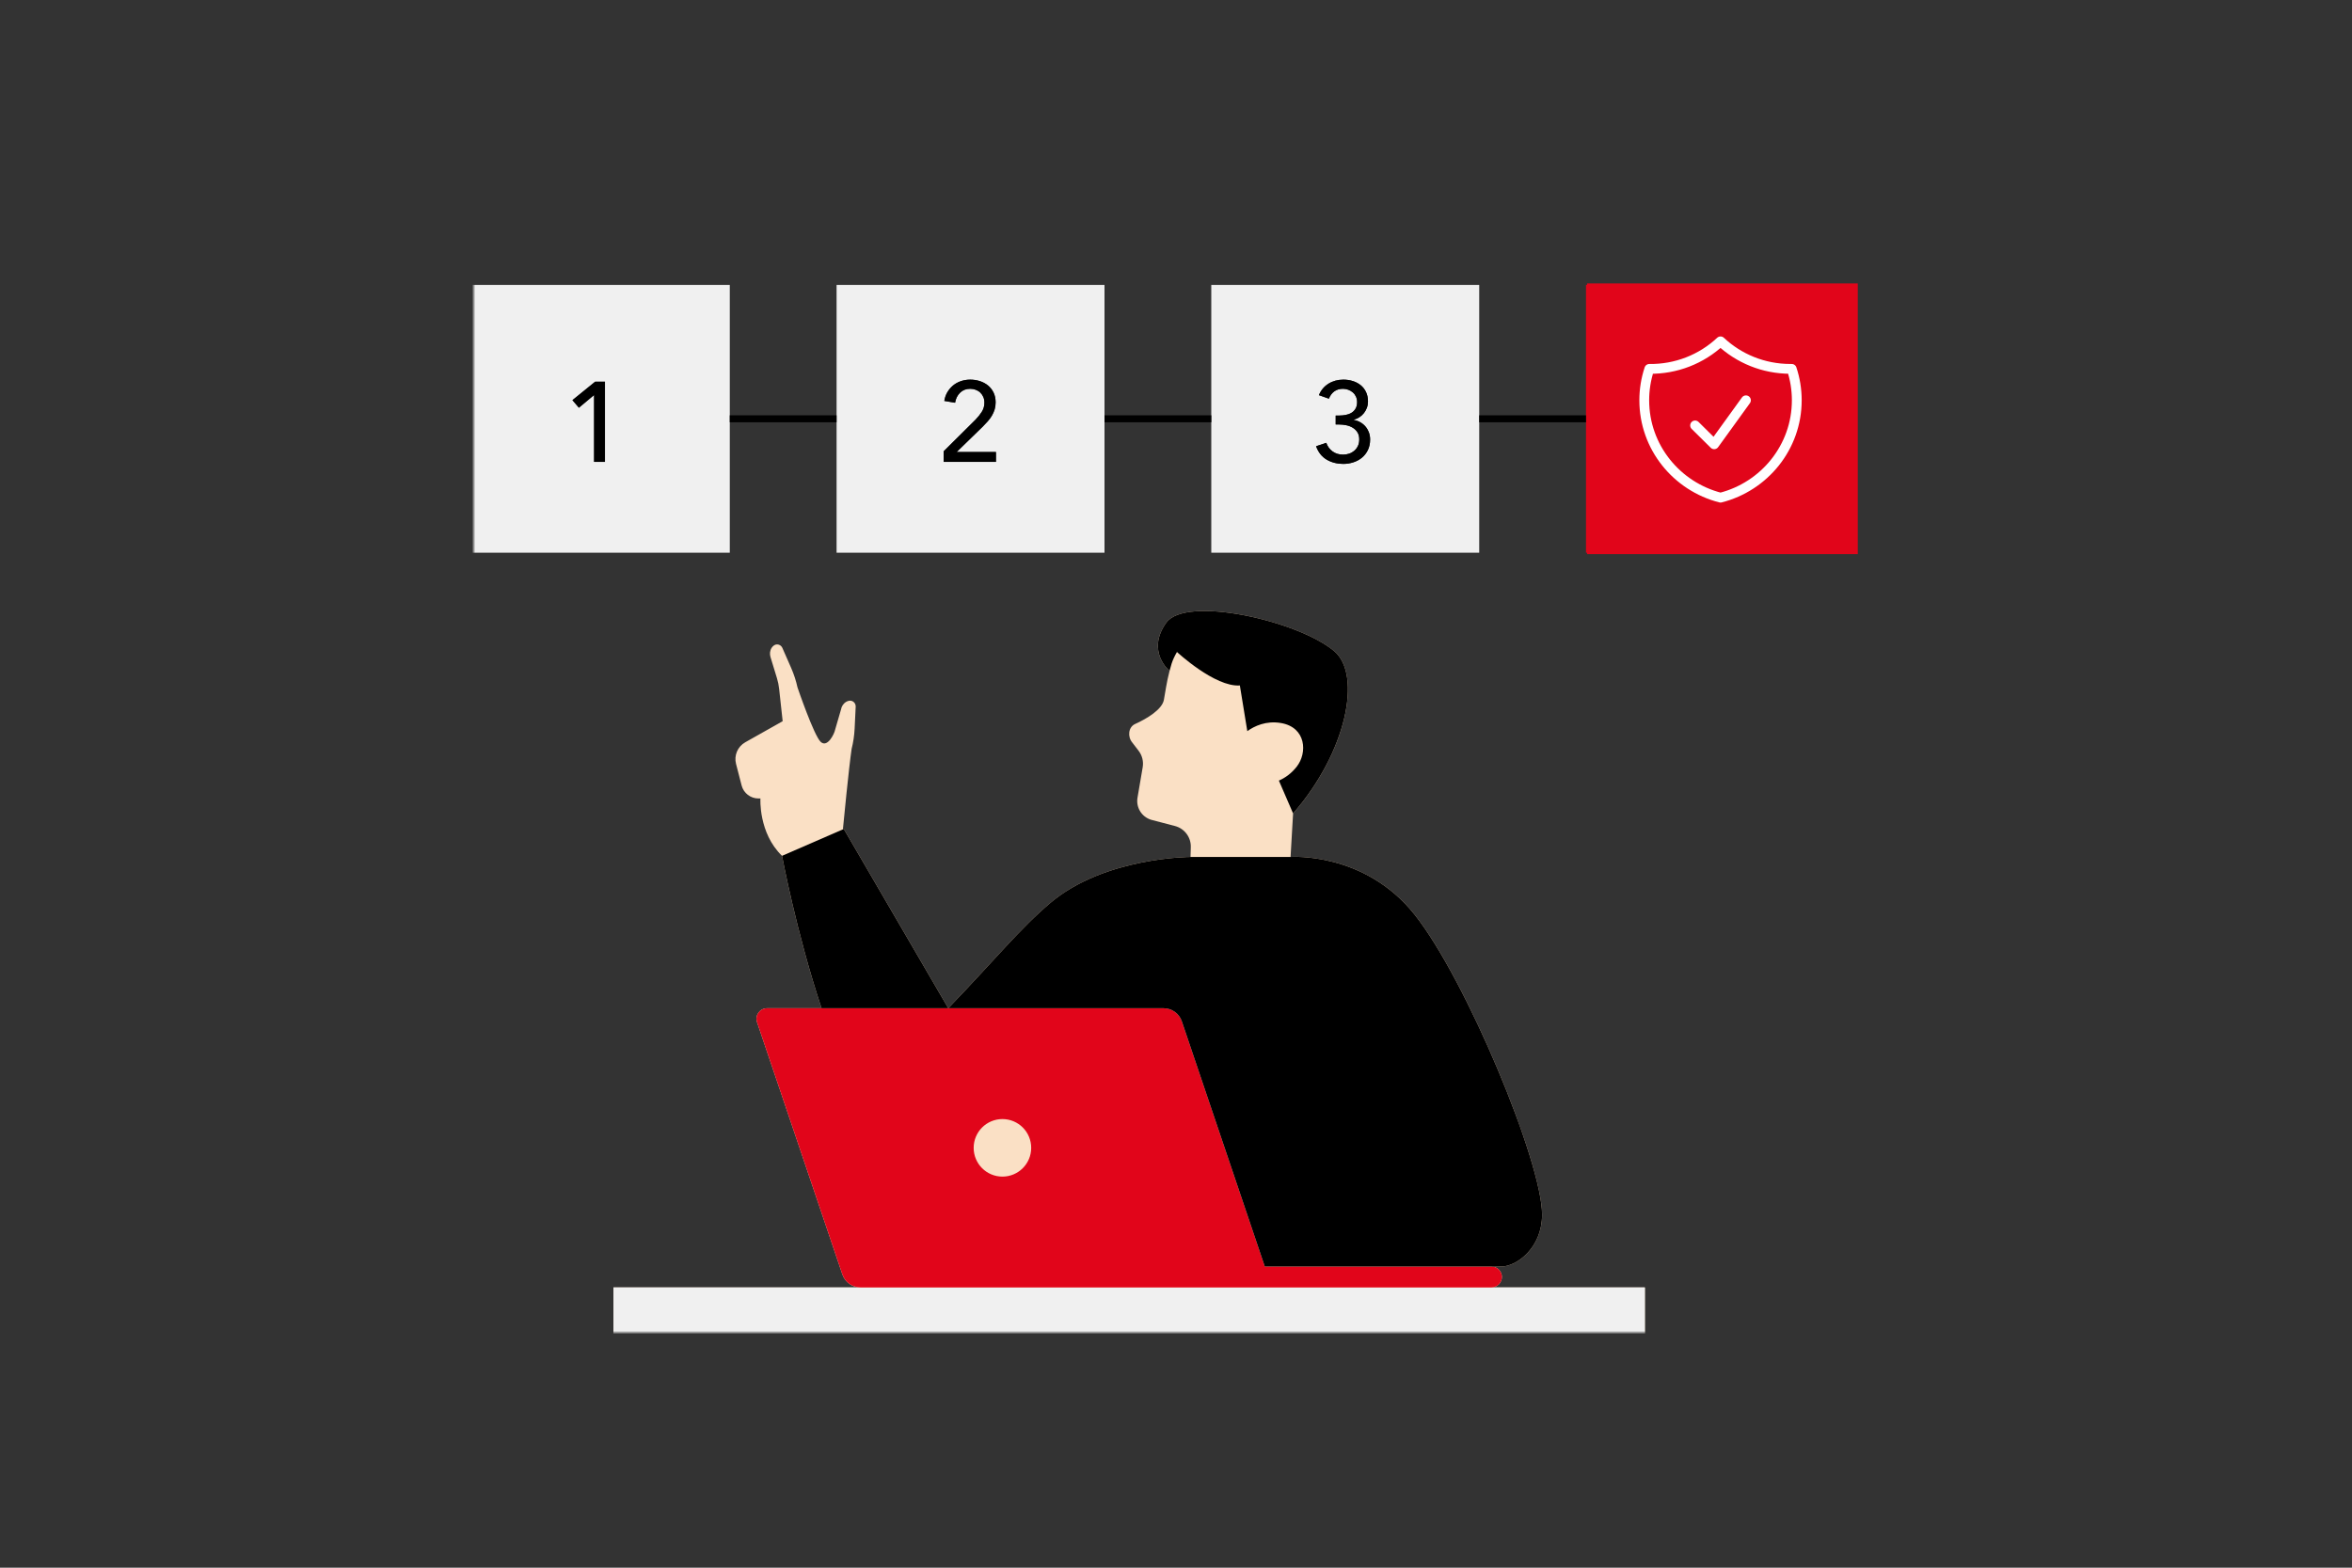 <svg width="720" height="480" viewBox="0 0 720 480" fill="none" xmlns="http://www.w3.org/2000/svg">
<rect x="0" y="0" width="720" height="480" fill="#333333" stroke="none"/>
<mask id="mask0_13_968" style="mask-type:luminance" maskUnits="userSpaceOnUse" x="145" y="73" width="430" height="335">
<path d="M145 73H574.547V408H145V73Z" fill="white"/>
</mask>
<g mask="url(#mask0_13_968)">
<mask id="mask1_13_968" style="mask-type:luminance" maskUnits="userSpaceOnUse" x="141" y="57" width="457" height="359">
<path d="M141.219 57.771H597.394V415.946H141.219V57.771Z" fill="white"/>
</mask>
<g mask="url(#mask1_13_968)">
<path d="M456.558 394.194H503.527V416.171H187.805V394.194H263.439C260.916 394.194 258.679 392.583 257.87 390.2L231.747 312.985C231.036 310.888 232.598 308.705 234.817 308.705H251.493C243.784 285.494 239.395 262.046 239.395 262.046C232.136 255.024 232.787 244.476 232.787 244.476H232.161C229.747 244.476 227.638 242.841 227.03 240.506L225.321 233.904C224.646 231.314 225.808 228.591 228.142 227.271L239.59 220.821L238.508 210.906C238.392 209.811 238.173 208.729 237.851 207.677L235.869 201.191C235.577 200.224 235.681 199.16 236.24 198.321C236.422 198.054 236.641 197.804 236.921 197.622C237 197.567 237.085 197.519 237.17 197.476C238.046 197.051 239.103 197.482 239.498 198.376L242.21 204.553C243.043 206.468 243.693 208.456 244.137 210.492C244.137 210.492 249.159 225.235 251.244 227.156C253.335 229.083 255.457 224.548 255.639 223.46L257.439 217.283C257.603 216.292 258.174 215.386 259.05 214.882C259.33 214.717 259.64 214.596 259.968 214.553C260.065 214.541 260.162 214.535 260.254 214.535C261.232 214.541 261.986 215.398 261.944 216.377L261.621 223.113C261.518 225.198 261.214 227.265 260.703 229.29C259.852 235.065 258.235 251.79 258.029 253.942L258.302 253.826L290.292 308.705C304.433 294.017 312.281 284.248 321.668 276.357C338.283 262.386 364.443 262.386 364.443 262.386L364.534 259.401C364.631 256.374 362.619 253.68 359.689 252.914L352.32 250.981C349.463 250.075 347.712 247.2 348.217 244.239L349.803 234.919C350.107 233.132 349.651 231.302 348.545 229.867L346.587 227.314C345.122 225.545 345.396 222.621 347.487 221.672C351.165 220.013 355.731 217.228 356.29 214.304C356.71 212.091 357.099 208.954 358.023 205.422H358.017C358.017 205.422 350.734 199.452 357.007 190.667C363.02 182.247 397.448 190.084 408.439 199.379C417.017 206.626 412.209 230.36 395.843 249.06L395.071 262.386C395.071 262.386 417.674 260.708 433.031 280.022C448.898 299.993 472.066 355.912 472.066 371.913C472.066 382.114 464.285 387.701 459.762 387.78C458.929 387.798 457.987 387.81 456.971 387.823C458.546 388.035 459.762 389.361 459.762 390.99C459.762 392.759 458.327 394.194 456.558 394.194Z" fill="#FAE0C5"/>
</g>
<mask id="mask2_13_968" style="mask-type:luminance" maskUnits="userSpaceOnUse" x="141" y="86" width="364" height="330">
<path d="M141.219 86.399H504.512V415.946H141.219V86.399Z" fill="white"/>
</mask>
<g mask="url(#mask2_13_968)">
<path d="M503.527 394.193V416.17H187.805V394.193H503.527ZM223.406 169.237H141.389V87.219H223.406V169.237ZM185.191 116.863H182.2L175.233 122.517L177.215 124.839L181.86 120.954V141.417H185.191V116.863ZM338.113 169.237H256.095V87.219H338.113V169.237ZM304.889 138.396H292.857L300.834 130.633C301.363 130.098 301.873 129.563 302.36 129.015C302.846 128.474 303.265 127.903 303.624 127.301C303.983 126.699 304.262 126.067 304.475 125.392C304.682 124.723 304.785 123.994 304.785 123.21C304.785 122.073 304.573 121.07 304.147 120.188C303.715 119.313 303.144 118.583 302.426 118.006C301.709 117.428 300.882 116.99 299.946 116.686C299.01 116.389 298.037 116.237 297.016 116.237C295.976 116.237 295.004 116.401 294.086 116.723C293.174 117.045 292.371 117.501 291.678 118.091C290.985 118.687 290.414 119.38 289.958 120.176C289.508 120.972 289.216 121.836 289.076 122.76L292.371 123.313C292.578 122.061 293.089 121.039 293.897 120.243C294.706 119.446 295.733 119.045 296.985 119.045C297.587 119.045 298.153 119.142 298.682 119.343C299.21 119.538 299.679 119.817 300.068 120.188C300.463 120.559 300.773 121.003 301.004 121.526C301.235 122.042 301.35 122.632 301.35 123.276C301.35 124.316 301.083 125.252 300.554 126.085C300.025 126.918 299.387 127.714 298.645 128.48L288.869 138.189V141.417H304.889V138.396ZM452.819 169.237H370.802V87.219H452.819V169.237ZM419.425 134.56C419.425 133.776 419.297 133.046 419.042 132.377C418.786 131.709 418.44 131.113 418.002 130.59C417.564 130.073 417.036 129.642 416.428 129.295C415.814 128.949 415.145 128.705 414.434 128.566V128.499C415.054 128.335 415.631 128.079 416.166 127.733C416.695 127.386 417.151 126.967 417.534 126.48C417.917 125.994 418.215 125.453 418.434 124.851C418.659 124.249 418.768 123.599 418.768 122.906C418.768 121.817 418.568 120.857 418.166 120.024C417.765 119.191 417.224 118.498 416.537 117.939C415.85 117.386 415.048 116.96 414.136 116.674C413.224 116.382 412.257 116.237 411.242 116.237C409.509 116.237 407.977 116.662 406.646 117.501C405.314 118.346 404.354 119.507 403.752 120.991L406.804 122.067C407.175 121.118 407.722 120.377 408.451 119.842C409.181 119.313 410.063 119.045 411.102 119.045C411.68 119.045 412.227 119.149 412.75 119.343C413.272 119.544 413.734 119.811 414.136 120.164C414.543 120.51 414.859 120.936 415.09 121.434C415.321 121.933 415.437 122.498 415.437 123.125C415.437 123.915 415.285 124.571 414.969 125.106C414.659 125.641 414.245 126.067 413.741 126.377C413.23 126.693 412.646 126.912 411.99 127.04C411.327 127.167 410.652 127.234 409.959 127.234H408.883V129.97H409.923C410.64 129.97 411.37 130.049 412.111 130.195C412.847 130.347 413.516 130.602 414.099 130.961C414.689 131.32 415.175 131.788 415.54 132.365C415.911 132.943 416.093 133.66 416.093 134.517C416.093 135.302 415.96 135.982 415.68 136.56C415.4 137.138 415.035 137.624 414.567 138.019C414.105 138.414 413.582 138.706 412.993 138.901C412.403 139.101 411.795 139.198 411.169 139.198C409.874 139.198 408.786 138.864 407.892 138.189C407.005 137.521 406.372 136.657 406.008 135.593L402.883 136.633C403.558 138.481 404.628 139.849 406.111 140.724C407.588 141.6 409.296 142.044 411.242 142.044C412.281 142.044 413.297 141.879 414.294 141.557C415.285 141.229 416.16 140.761 416.92 140.135C417.674 139.515 418.282 138.736 418.738 137.8C419.194 136.864 419.425 135.782 419.425 134.56Z" fill="#F0F0F0"/>
</g>
<path d="M456.977 387.822C456.837 387.804 456.698 387.78 456.558 387.78H387.18L378.316 361.59L361.78 312.699C360.971 310.316 358.734 308.705 356.211 308.705H234.817C232.598 308.705 231.036 310.887 231.747 312.985L257.87 390.199C258.679 392.582 260.916 394.193 263.439 394.193H456.558C458.327 394.193 459.762 392.759 459.762 390.984C459.762 389.36 458.546 388.029 456.977 387.822ZM306.87 360.258C302.001 360.258 298.061 356.313 298.061 351.449C298.061 346.586 302.001 342.64 306.87 342.64C311.734 342.64 315.673 346.586 315.673 351.449C315.673 356.313 311.734 360.258 306.87 360.258ZM538.083 87.219H485.508V169.237H567.531V116.668C563.932 100.631 554.12 90.812 538.083 87.219ZM535.377 135.903H531.845V141.418H528.581V135.903H517.279V132.852L527.717 116.863H531.845V133.022H535.377V135.903ZM528.514 120.711H528.581V133.022H520.744L528.514 120.711Z" fill="#E1051A"/>
<path d="M256.095 129.295H223.406V127.167H256.095V129.295ZM452.819 129.295H485.508V127.167H452.819V129.295ZM370.802 127.167H338.113V129.295H370.802V127.167ZM391.496 239.004L395.843 249.06C412.208 230.359 417.017 206.625 408.439 199.373C397.448 190.083 363.02 182.247 357.007 190.667C350.733 199.452 358.017 205.415 358.017 205.415L358.023 205.422C358.211 204.698 358.412 203.969 358.649 203.215C359.032 202.011 359.615 200.801 360.296 199.628C360.29 199.622 360.29 199.616 360.29 199.61C360.333 199.531 360.394 199.458 360.442 199.373C360.388 199.458 360.345 199.543 360.296 199.628C360.296 199.628 371.908 210.425 379.55 209.878L381.83 223.86C384 222.316 387.556 220.602 392.11 221.374C399.867 222.687 400.281 230.517 396.955 234.743C395.277 236.87 393.381 238.19 391.496 239.004ZM258.028 253.941L239.395 262.045C239.395 262.045 243.784 285.494 251.493 308.705H290.292L258.302 253.826L258.028 253.941ZM395.071 262.386H364.443C364.443 262.386 338.283 262.386 321.668 276.35C312.281 284.247 304.433 294.017 290.292 308.705H356.211C358.734 308.705 360.971 310.316 361.78 312.699L378.322 361.59L387.18 387.78H456.558C456.698 387.78 456.837 387.804 456.977 387.822C457.986 387.81 458.935 387.798 459.762 387.78C464.285 387.695 472.066 382.108 472.066 371.906C472.066 355.905 448.898 299.993 433.03 280.022C417.674 260.708 395.071 262.386 395.071 262.386ZM175.233 122.517L177.215 124.839L181.859 120.954V141.418H185.191V116.863H182.2L175.233 122.517ZM304.889 138.396H292.857L300.834 130.633C301.363 130.098 301.873 129.563 302.36 129.015C302.846 128.474 303.265 127.903 303.624 127.301C303.983 126.699 304.262 126.067 304.475 125.392C304.682 124.723 304.785 123.994 304.785 123.21C304.785 122.073 304.572 121.07 304.147 120.188C303.715 119.313 303.144 118.583 302.426 118.006C301.709 117.428 300.882 116.99 299.946 116.686C299.01 116.389 298.037 116.237 297.016 116.237C295.976 116.237 295.003 116.401 294.085 116.723C293.174 117.045 292.371 117.501 291.678 118.091C290.985 118.687 290.413 119.38 289.958 120.176C289.508 120.972 289.216 121.836 289.076 122.76L292.371 123.313C292.578 122.061 293.088 121.039 293.897 120.243C294.706 119.447 295.733 119.045 296.985 119.045C297.587 119.045 298.153 119.143 298.681 119.343C299.21 119.538 299.679 119.817 300.068 120.188C300.463 120.559 300.773 121.003 301.004 121.526C301.235 122.042 301.35 122.632 301.35 123.277C301.35 124.316 301.083 125.252 300.554 126.085C300.025 126.918 299.387 127.715 298.645 128.481L288.869 138.189V141.418H304.889V138.396ZM414.567 138.013C414.105 138.408 413.582 138.706 412.993 138.901C412.403 139.095 411.795 139.199 411.169 139.199C409.874 139.199 408.786 138.858 407.892 138.189C407.004 137.521 406.372 136.651 406.007 135.587L402.883 136.627C403.551 138.481 404.627 139.843 406.111 140.724C407.588 141.6 409.296 142.038 411.242 142.038C412.281 142.038 413.297 141.88 414.294 141.557C415.285 141.229 416.16 140.761 416.92 140.135C417.674 139.515 418.282 138.73 418.738 137.8C419.194 136.864 419.425 135.782 419.425 134.56C419.425 133.776 419.297 133.046 419.042 132.377C418.792 131.709 418.446 131.113 418.002 130.59C417.564 130.073 417.036 129.642 416.428 129.295C415.814 128.949 415.145 128.705 414.434 128.566V128.499C415.054 128.335 415.631 128.079 416.166 127.733C416.695 127.386 417.151 126.967 417.534 126.48C417.917 125.994 418.215 125.453 418.44 124.851C418.659 124.249 418.768 123.599 418.768 122.906C418.768 121.817 418.568 120.857 418.166 120.024C417.765 119.191 417.224 118.498 416.537 117.939C415.85 117.386 415.054 116.96 414.136 116.674C413.224 116.382 412.257 116.237 411.242 116.237C409.509 116.237 407.977 116.662 406.646 117.501C405.32 118.346 404.354 119.507 403.752 120.991L406.804 122.067C407.175 121.118 407.722 120.377 408.451 119.842C409.181 119.313 410.062 119.045 411.102 119.045C411.68 119.045 412.233 119.149 412.75 119.343C413.272 119.544 413.734 119.811 414.136 120.164C414.543 120.51 414.859 120.936 415.09 121.434C415.321 121.933 415.437 122.498 415.437 123.125C415.437 123.915 415.285 124.571 414.969 125.106C414.658 125.641 414.251 126.067 413.74 126.377C413.23 126.693 412.646 126.912 411.99 127.04C411.333 127.167 410.652 127.234 409.959 127.234H408.883V129.97H409.923C410.64 129.97 411.37 130.049 412.111 130.195C412.847 130.347 413.516 130.602 414.105 130.961C414.695 131.32 415.175 131.788 415.54 132.365C415.911 132.943 416.099 133.66 416.099 134.517C416.099 135.302 415.959 135.983 415.68 136.56C415.4 137.138 415.035 137.624 414.567 138.013ZM535.377 133.022V135.903H531.845V141.418H528.581V135.903H517.279V132.852L527.717 116.863H531.845V133.022H535.377ZM528.581 120.711H528.514L520.744 133.022H528.581V120.711Z" fill="black"/>
<rect x="485.836" y="86.788" width="82.875" height="82.875" fill="#E1051A"/>
<path d="M518.908 130.258L524.745 136.029L534.472 122.563M526.69 104.516C520.817 110.031 512.995 113.056 504.896 112.944C503.866 116.048 503.343 119.294 503.345 122.56C503.345 136.904 513.264 148.954 526.69 152.373C540.116 148.956 550.035 136.906 550.035 122.563C550.035 119.203 549.49 115.968 548.484 112.942H548.089C539.799 112.942 532.267 109.741 526.69 104.516Z" stroke="white" stroke-width="3" stroke-linecap="round" stroke-linejoin="round"/>
</g>
</svg>
